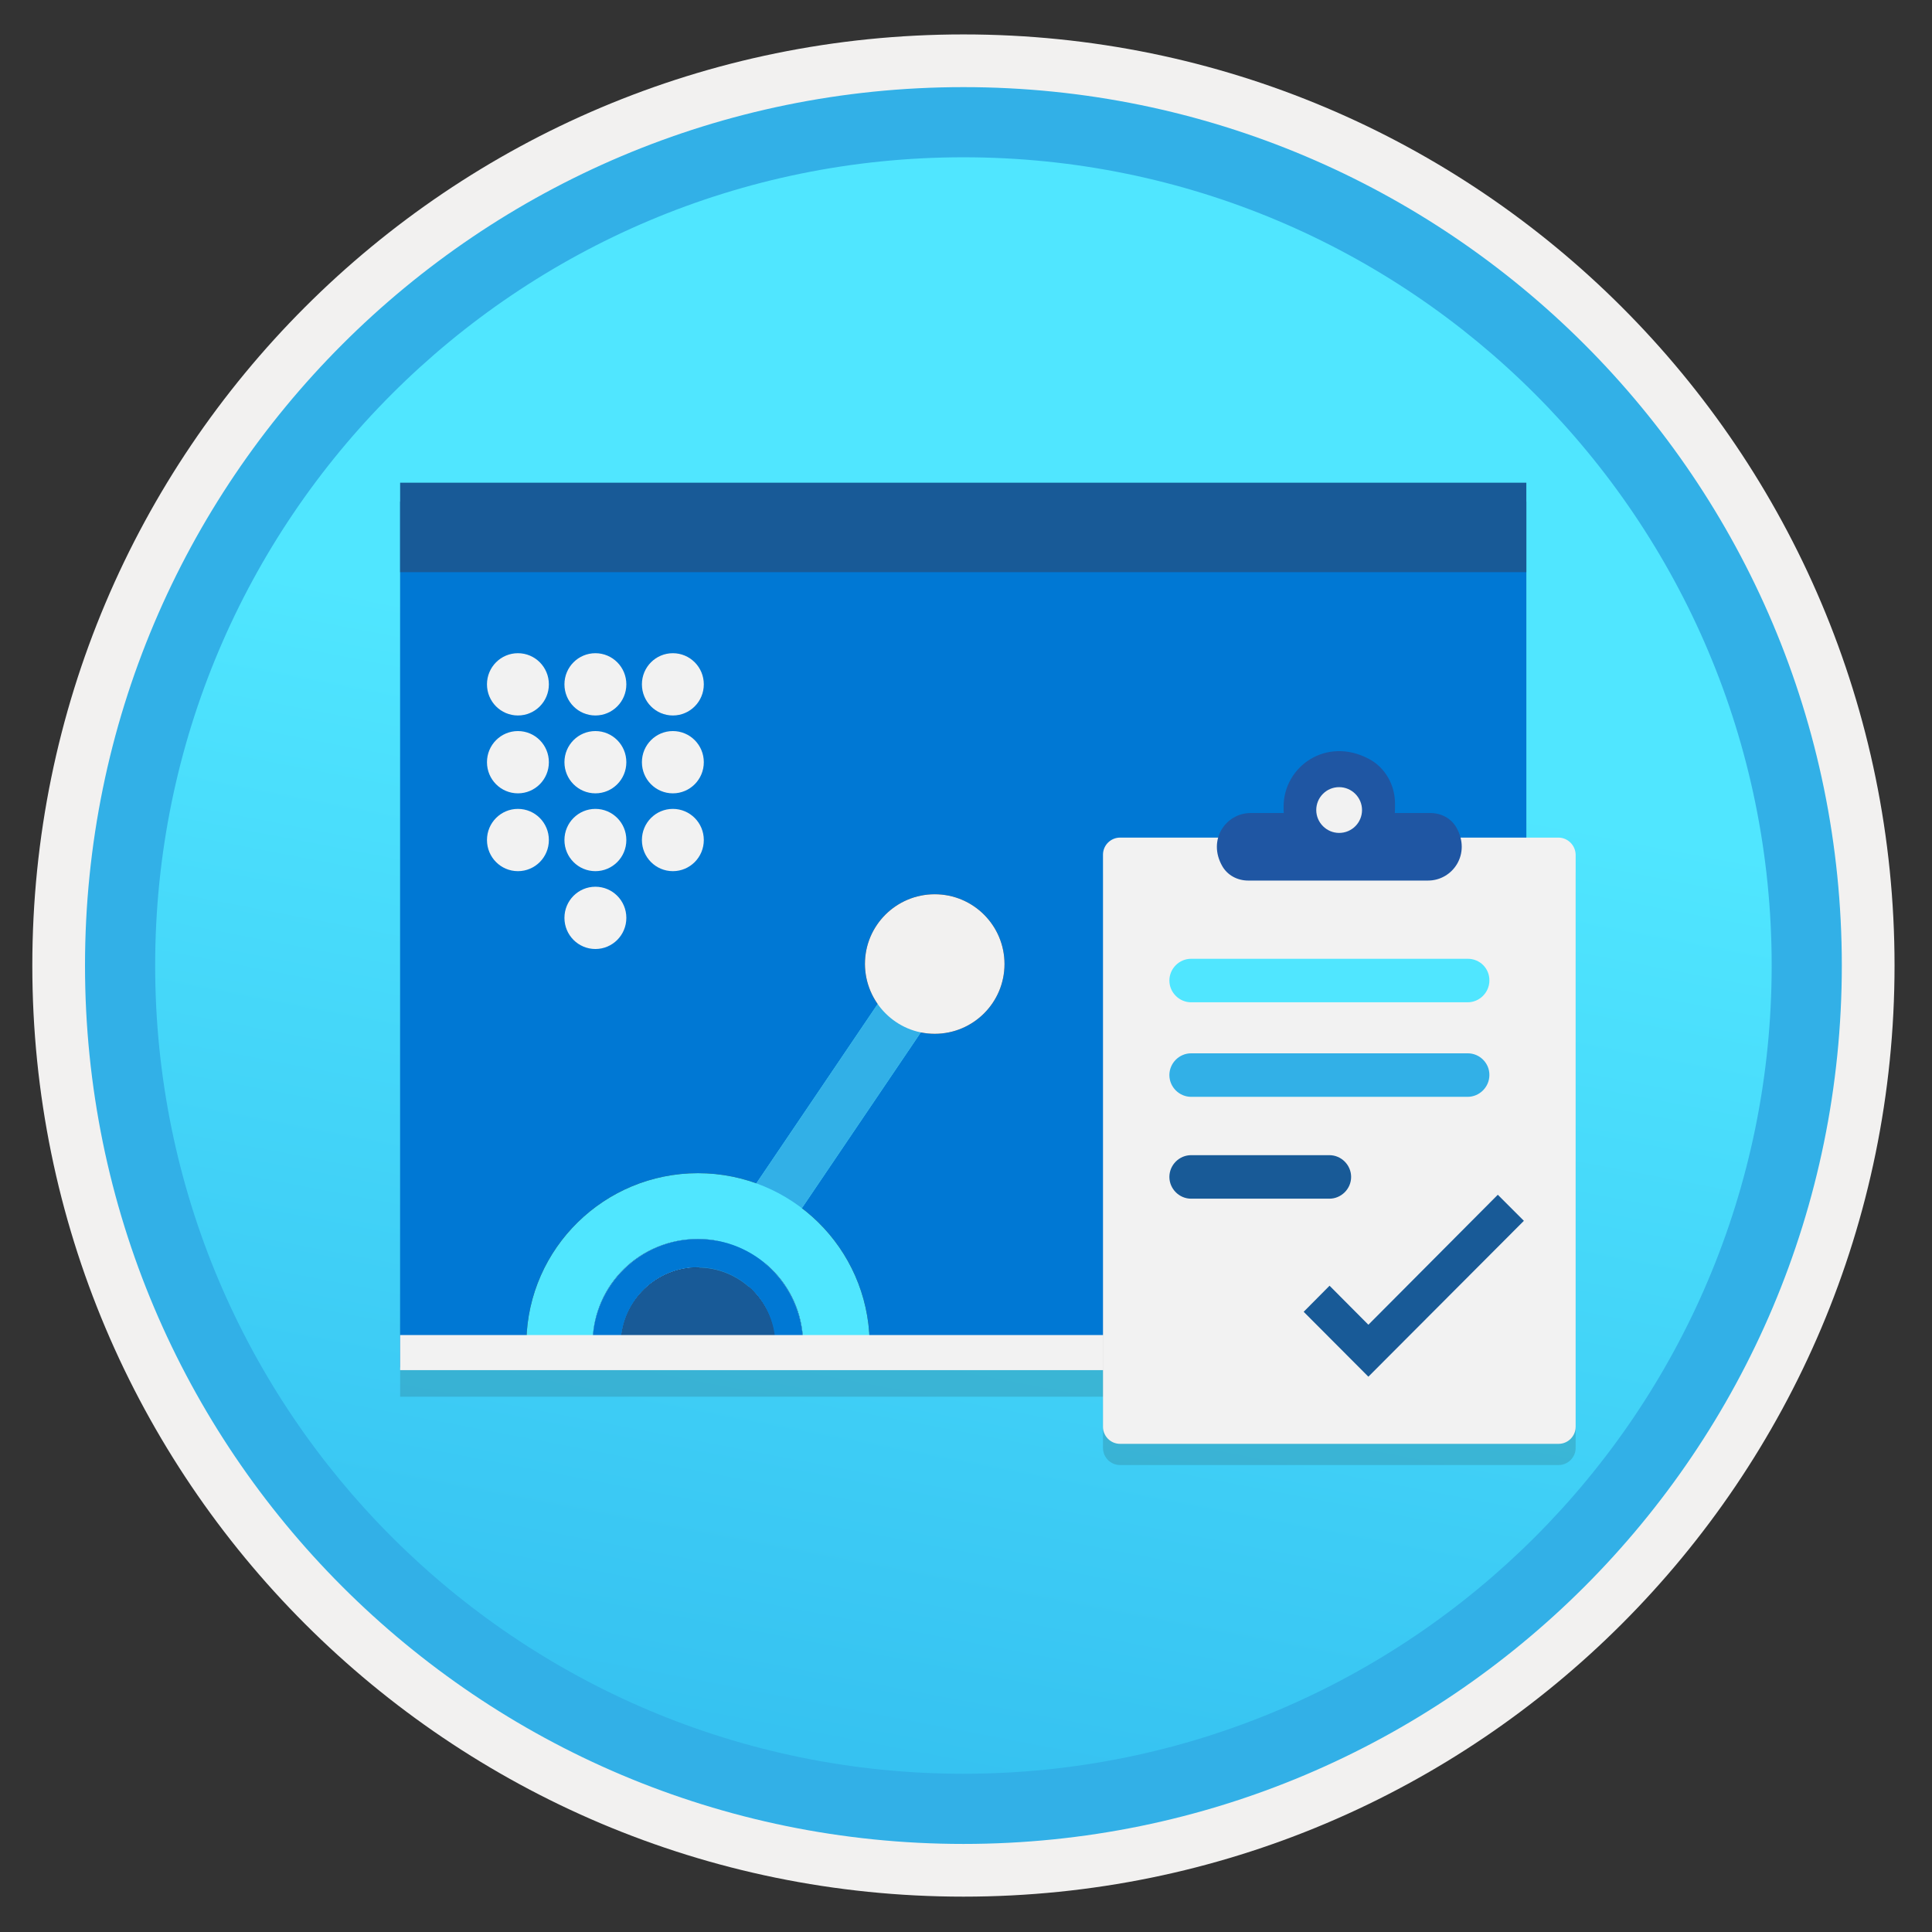 <svg width="103" height="103" viewBox="0 0 103 103" fill="none" xmlns="http://www.w3.org/2000/svg">
<rect x="0" y="0" width="103" height="103" fill="#333333" stroke="none"/>
<path d="M51.362 98.285C25.512 98.285 4.552 77.335 4.552 51.475C4.552 25.615 25.512 4.665 51.362 4.665C77.213 4.665 98.172 25.625 98.172 51.475C98.172 77.325 77.213 98.285 51.362 98.285Z" fill="url(#paint0_linear)"/>
<path fill-rule="evenodd" clip-rule="evenodd" d="M97.263 51.475C97.263 76.825 76.713 97.375 51.363 97.375C26.013 97.375 5.463 76.825 5.463 51.475C5.463 26.125 26.013 5.575 51.363 5.575C76.713 5.575 97.263 26.125 97.263 51.475ZM51.363 1.835C78.783 1.835 101.003 24.055 101.003 51.475C101.003 78.895 78.773 101.115 51.363 101.115C23.943 101.115 1.723 78.885 1.723 51.475C1.723 24.055 23.943 1.835 51.363 1.835Z" fill="#F2F1F0"/>
<path fill-rule="evenodd" clip-rule="evenodd" d="M94.453 51.474C94.453 75.275 75.162 94.564 51.362 94.564C27.562 94.564 8.272 75.275 8.272 51.474C8.272 27.674 27.562 8.385 51.362 8.385C75.162 8.385 94.453 27.674 94.453 51.474ZM51.362 4.645C77.222 4.645 98.192 25.614 98.192 51.474C98.192 77.335 77.222 98.305 51.362 98.305C25.503 98.305 4.532 77.335 4.532 51.474C4.532 25.614 25.492 4.645 51.362 4.645Z" fill="#32B0E7"/>
<path opacity="0.15" d="M21.332 74.464H81.373V26.744H21.332V74.464Z" fill="#1F1D20"/>
<path d="M21.332 72.904H81.373V26.744H21.332V72.904Z" fill="#0078D4"/>
<path d="M49.933 48.885L35.893 69.635L38.173 71.175L52.213 50.425L49.933 48.885Z" fill="#50E6FF"/>
<path d="M49.833 55.115C51.883 55.115 53.553 53.455 53.553 51.395C53.553 49.345 51.892 47.675 49.833 47.675C47.783 47.675 46.112 49.335 46.112 51.395C46.123 53.445 47.783 55.115 49.833 55.115Z" fill="#1F1D21"/>
<path d="M37.203 66.055C40.263 66.055 42.742 68.495 42.812 71.525H46.362C46.263 66.535 42.203 62.545 37.212 62.545C32.222 62.545 28.163 66.535 28.062 71.495H31.602C31.663 68.465 34.142 66.055 37.203 66.055Z" fill="#1F1D21"/>
<path d="M37.203 66.055C34.142 66.055 31.663 68.495 31.593 71.525H33.102C33.203 69.325 34.992 67.565 37.203 67.565C39.403 67.565 41.233 69.325 41.303 71.525H42.812C42.712 68.465 40.233 66.055 37.203 66.055Z" fill="#E7E8EA"/>
<path d="M37.203 67.575C35.002 67.575 33.172 69.335 33.102 71.535H41.333C41.233 69.325 39.403 67.575 37.203 67.575Z" fill="#1F1D21"/>
<path d="M49.933 48.885L35.893 69.635L38.173 71.175L52.213 50.425L49.933 48.885Z" fill="#32B0E7"/>
<path d="M49.833 55.115C51.883 55.115 53.553 53.455 53.553 51.395C53.553 49.345 51.892 47.675 49.833 47.675C47.783 47.675 46.112 49.335 46.112 51.395C46.123 53.445 47.783 55.115 49.833 55.115Z" fill="#F2F1F0"/>
<path d="M37.203 66.055C40.263 66.055 42.742 68.495 42.812 71.525H46.362C46.263 66.535 42.203 62.545 37.212 62.545C32.222 62.545 28.163 66.535 28.062 71.495H31.602C31.663 68.465 34.142 66.055 37.203 66.055Z" fill="#50E6FF"/>
<path d="M37.203 66.055C34.142 66.055 31.663 68.495 31.593 71.525H33.102C33.203 69.325 34.992 67.565 37.203 67.565C39.403 67.565 41.233 69.325 41.303 71.525H42.812C42.712 68.465 40.233 66.055 37.203 66.055Z" fill="#0078D4"/>
<path d="M37.203 67.575C35.002 67.575 33.172 69.335 33.102 71.535H41.333C41.233 69.325 39.403 67.575 37.203 67.575Z" fill="#185A97"/>
<path d="M66.573 73.045V71.175H21.332V73.045H66.573Z" fill="#F2F2F2"/>
<path opacity="0.15" d="M83.082 45.785H59.712C59.212 45.785 58.803 46.195 58.803 46.695V77.195C58.803 77.695 59.212 78.105 59.712 78.105H83.093C83.593 78.105 84.002 77.695 84.002 77.195V46.695C83.993 46.195 83.582 45.785 83.082 45.785Z" fill="#1F1D20"/>
<path d="M83.082 44.655H59.712C59.212 44.655 58.803 45.065 58.803 45.565V76.065C58.803 76.565 59.212 76.975 59.712 76.975H83.093C83.593 76.975 84.002 76.565 84.002 76.065V45.565C83.993 45.065 83.582 44.655 83.082 44.655Z" fill="#F2F2F2"/>
<path fill-rule="evenodd" clip-rule="evenodd" d="M72.972 40.455C73.852 40.915 74.372 41.855 74.372 42.845V43.085C74.372 43.175 74.362 43.255 74.362 43.345H76.262C76.832 43.345 77.362 43.625 77.642 44.115C78.442 45.515 77.452 46.945 76.132 46.945H66.542C65.972 46.945 65.442 46.665 65.162 46.175C64.362 44.775 65.352 43.345 66.672 43.345H68.442C68.432 43.265 68.432 43.175 68.432 43.085V43.005C68.432 40.865 70.702 39.255 72.972 40.455Z" fill="#1F56A3"/>
<path d="M71.393 44.405C72.073 44.405 72.613 43.855 72.613 43.185C72.613 42.515 72.063 41.965 71.393 41.965C70.713 41.965 70.173 42.515 70.173 43.185C70.173 43.855 70.723 44.405 71.393 44.405Z" fill="#F2F2F2"/>
<path d="M79.852 63.695L72.952 70.625L70.882 68.545L69.502 69.935L72.952 73.395L81.242 65.085L79.852 63.695Z" fill="#185A97"/>
<path d="M78.252 51.115H63.502C62.862 51.115 62.343 51.645 62.343 52.275C62.343 52.915 62.873 53.435 63.502 53.435H78.243C78.882 53.435 79.403 52.905 79.403 52.275C79.412 51.625 78.892 51.115 78.252 51.115Z" fill="#50E6FF"/>
<path d="M78.252 56.155H63.502C62.862 56.155 62.343 56.685 62.343 57.315C62.343 57.955 62.873 58.475 63.502 58.475H78.243C78.882 58.475 79.403 57.945 79.403 57.315C79.412 56.685 78.892 56.155 78.252 56.155Z" fill="#32B0E7"/>
<path fill-rule="evenodd" clip-rule="evenodd" d="M63.502 61.585H70.873C71.513 61.585 72.032 62.115 72.032 62.745C72.032 63.385 71.502 63.905 70.873 63.905H63.502C62.862 63.905 62.343 63.375 62.343 62.745C62.343 62.115 62.862 61.585 63.502 61.585Z" fill="#185A97"/>
<path d="M21.332 30.504H81.373V25.734H21.332V30.504Z" fill="#185A97"/>
<path d="M27.612 38.144C28.522 38.144 29.262 37.404 29.262 36.484C29.262 35.564 28.522 34.824 27.612 34.824C26.702 34.824 25.962 35.564 25.962 36.484C25.962 37.404 26.702 38.144 27.612 38.144Z" fill="#F2F2F2"/>
<path d="M31.742 38.144C32.652 38.144 33.392 37.404 33.392 36.484C33.392 35.564 32.652 34.824 31.742 34.824C30.832 34.824 30.092 35.564 30.092 36.484C30.092 37.404 30.832 38.144 31.742 38.144Z" fill="#F2F2F2"/>
<path d="M35.872 38.144C36.782 38.144 37.522 37.404 37.522 36.484C37.522 35.564 36.782 34.824 35.872 34.824C34.962 34.824 34.222 35.564 34.222 36.484C34.222 37.404 34.962 38.144 35.872 38.144Z" fill="#F2F2F2"/>
<path d="M27.612 42.295C28.522 42.295 29.262 41.555 29.262 40.635C29.262 39.715 28.522 38.975 27.612 38.975C26.702 38.975 25.962 39.715 25.962 40.635C25.962 41.555 26.702 42.295 27.612 42.295Z" fill="#F2F2F2"/>
<path d="M31.742 42.295C32.652 42.295 33.392 41.555 33.392 40.635C33.392 39.715 32.652 38.975 31.742 38.975C30.832 38.975 30.092 39.715 30.092 40.635C30.092 41.555 30.832 42.295 31.742 42.295Z" fill="#F2F2F2"/>
<path d="M35.872 42.295C36.782 42.295 37.522 41.555 37.522 40.635C37.522 39.715 36.782 38.975 35.872 38.975C34.962 38.975 34.222 39.715 34.222 40.635C34.222 41.555 34.962 42.295 35.872 42.295Z" fill="#F2F2F2"/>
<path d="M27.612 46.444C28.522 46.444 29.262 45.704 29.262 44.784C29.262 43.864 28.522 43.124 27.612 43.124C26.702 43.124 25.962 43.864 25.962 44.784C25.962 45.704 26.702 46.444 27.612 46.444Z" fill="#F2F2F2"/>
<path d="M31.742 46.444C32.652 46.444 33.392 45.704 33.392 44.784C33.392 43.864 32.652 43.124 31.742 43.124C30.832 43.124 30.092 43.864 30.092 44.784C30.092 45.704 30.832 46.444 31.742 46.444Z" fill="#F2F2F2"/>
<path d="M35.872 46.444C36.782 46.444 37.522 45.704 37.522 44.784C37.522 43.864 36.782 43.124 35.872 43.124C34.962 43.124 34.222 43.864 34.222 44.784C34.222 45.704 34.962 46.444 35.872 46.444Z" fill="#F2F2F2"/>
<path d="M31.742 50.594C32.652 50.594 33.392 49.854 33.392 48.934C33.392 48.014 32.652 47.274 31.742 47.274C30.832 47.274 30.092 48.014 30.092 48.934C30.092 49.854 30.832 50.594 31.742 50.594Z" fill="#F2F2F2"/>
<defs>
<linearGradient id="paint0_linear" x1="21.656" y1="206.782" x2="53.971" y2="37.837" gradientUnits="userSpaceOnUse">
<stop stop-color="#0078D4"/>
<stop offset="1" stop-color="#50E6FF"/>
</linearGradient>
</defs>
</svg>
